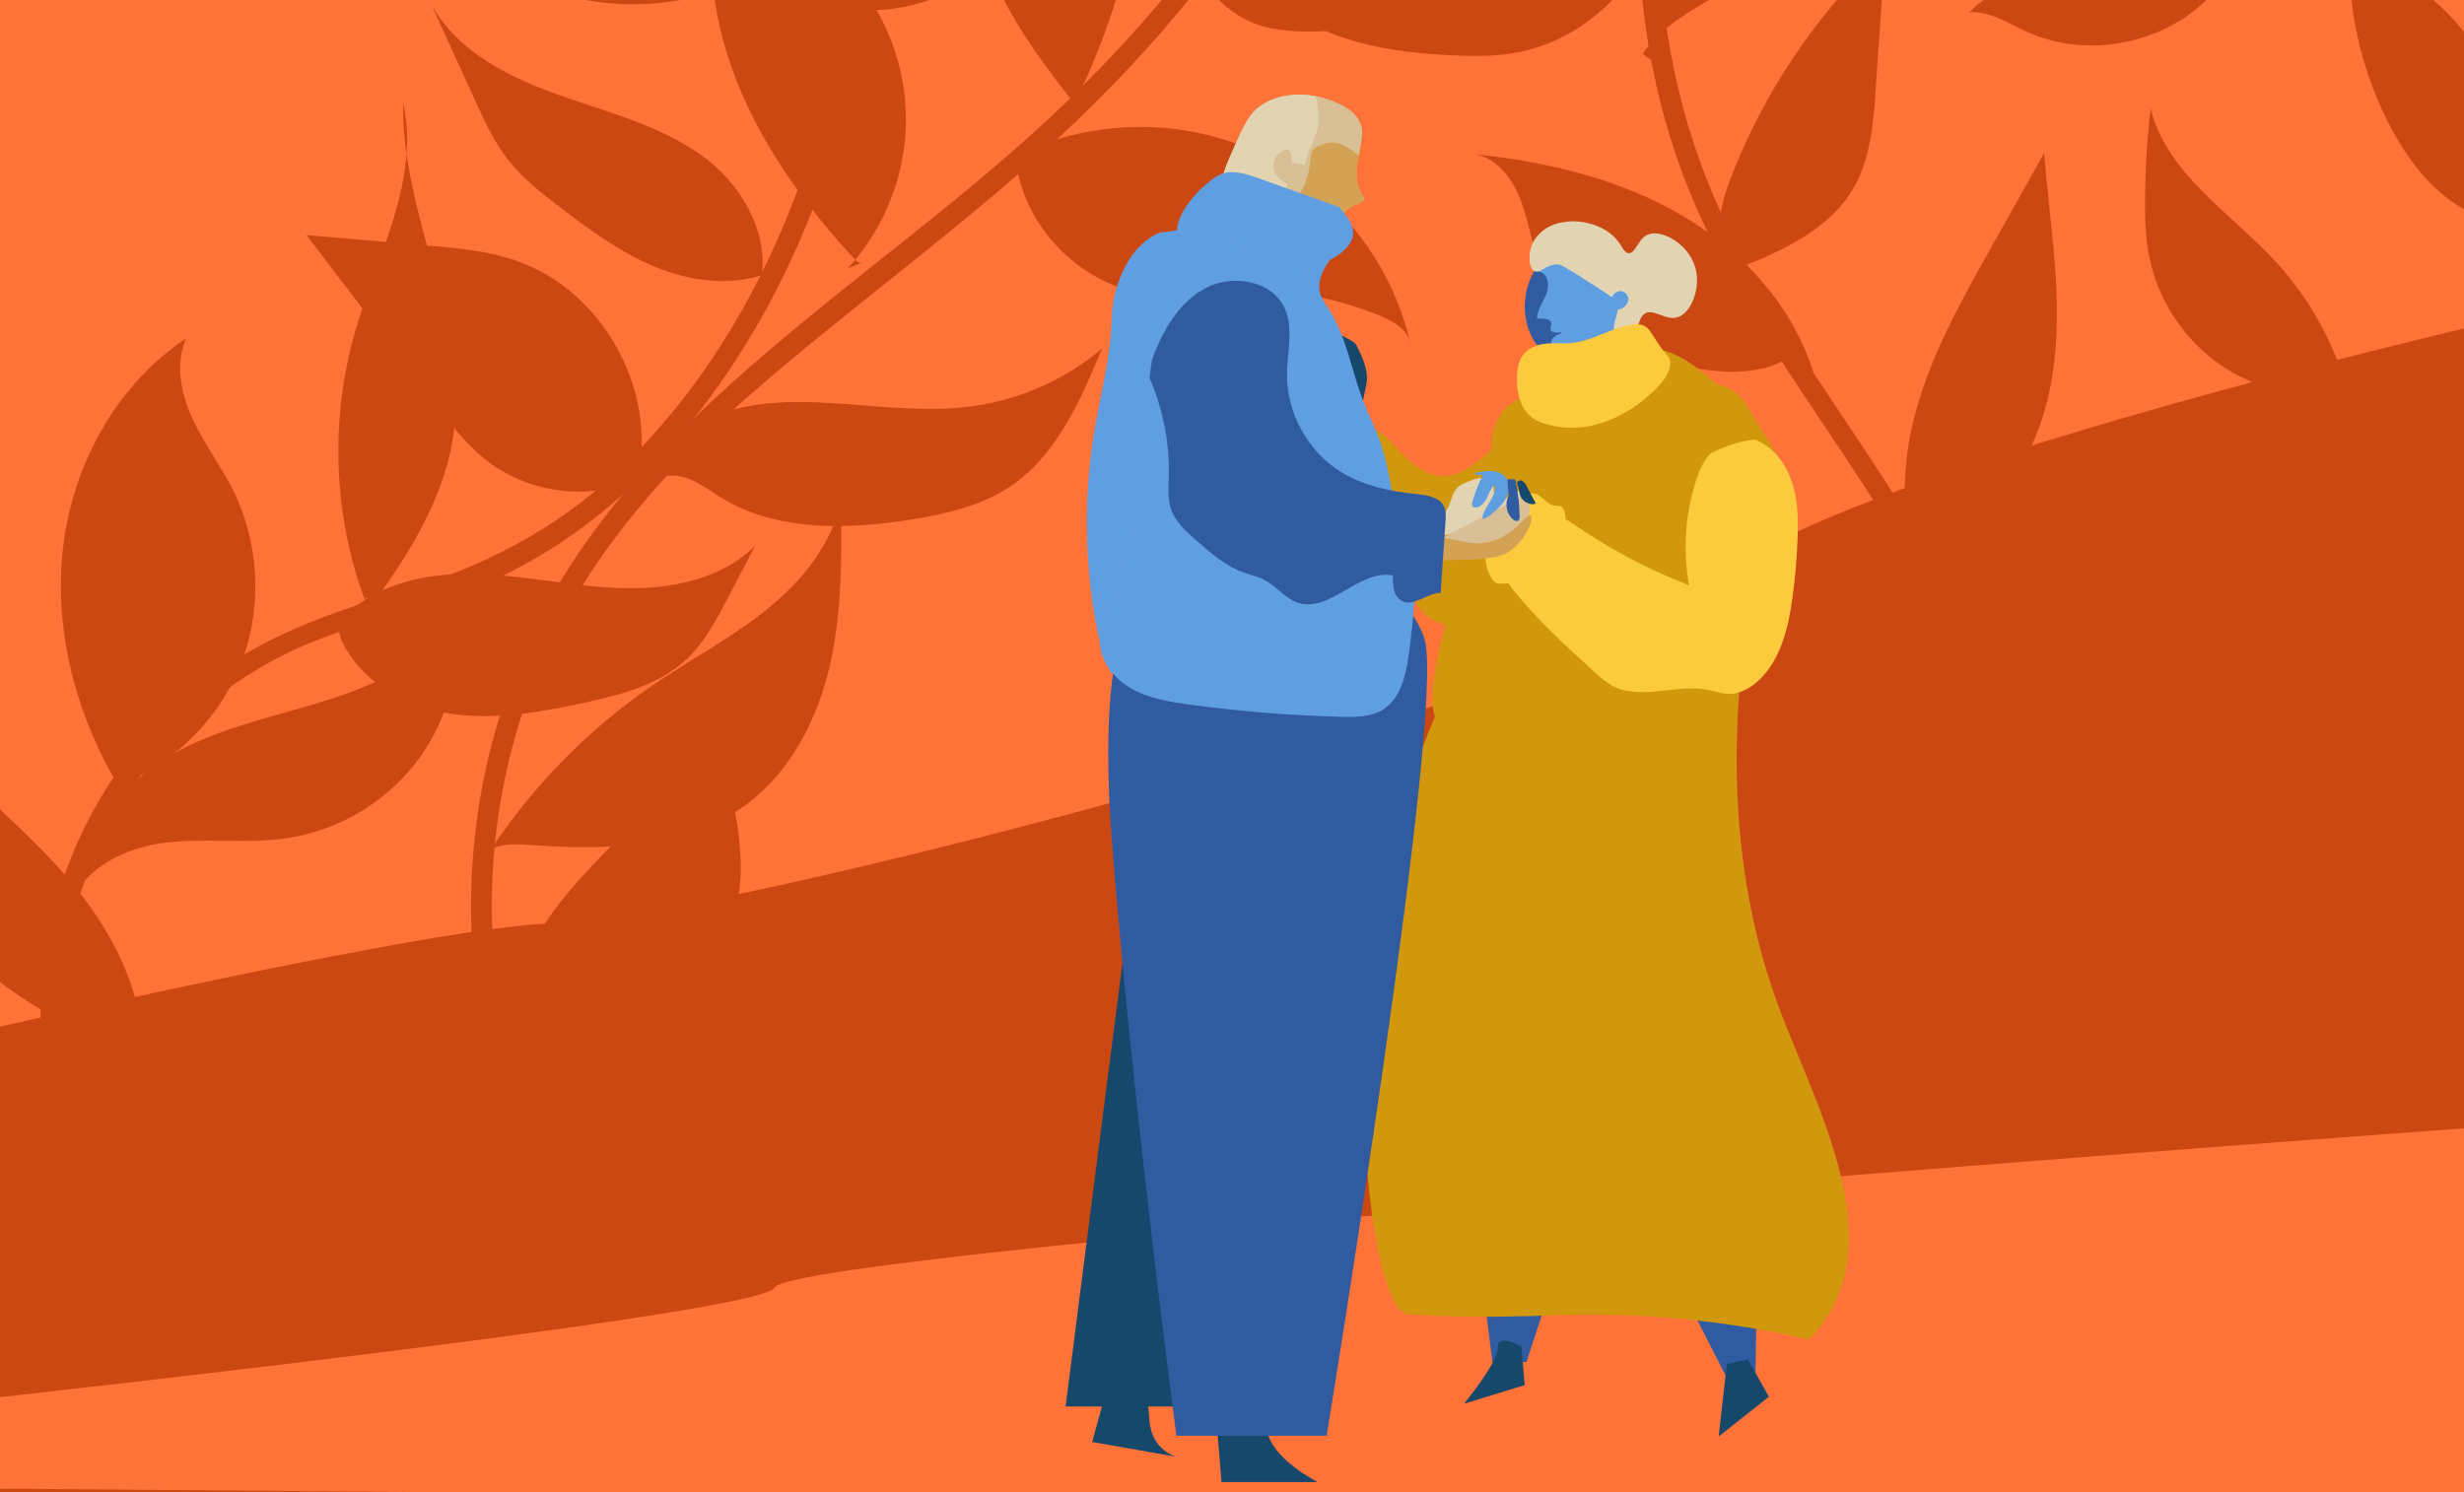 <?xml version="1.0" encoding="UTF-8"?><svg id="Calque_3" xmlns="http://www.w3.org/2000/svg" xmlns:xlink="http://www.w3.org/1999/xlink" viewBox="0 0 2050.79 1242"><defs><style>.cls-1{fill:#305ba1;}.cls-1,.cls-2,.cls-3,.cls-4,.cls-5,.cls-6,.cls-7,.cls-8,.cls-9,.cls-10,.cls-11{stroke-width:0px;}.cls-2{fill:#d8bf95;}.cls-12{clip-path:url(#clippath-2);}.cls-3{fill:none;}.cls-13{clip-path:url(#clippath-1);}.cls-4{fill:#d3a254;}.cls-5{fill:#ff7238;}.cls-6{fill:#fcca3d;}.cls-7{fill:#d2980d;}.cls-14{clip-path:url(#clippath);}.cls-8{fill:#cc4813;}.cls-9{fill:#609ee2;}.cls-10{fill:#16486c;}.cls-11{fill:#e2d4b3;}</style><clipPath id="clippath"><rect class="cls-3" x="-968.74" y="-165.94" width="3028.73" height="1411.42"/></clipPath><clipPath id="clippath-1"><rect class="cls-3" x="-968.74" y="-165.94" width="3028.73" height="1411.42"/></clipPath><clipPath id="clippath-2"><rect class="cls-3" x="-968.74" y="-165.94" width="3028.73" height="1411.42"/></clipPath></defs><g class="cls-14"><rect class="cls-5" x="-968.74" y="-165.94" width="3028.73" height="1411.42"/><g class="cls-13"><path class="cls-8" d="m2059.99,271.3s-544.08,126.06-631.41,212.6c-87.32,86.54-833.17,282.22-968.18,284.77-135.01,2.55-820.07,169.91-820.07,169.91l-609.07,83.21v223.69h3028.73V271.3Z"/><path class="cls-5" d="m2059.99,1245.48v-306.9s-1399.65,101.39-1415.41,133.29c-15.75,31.91-1307.48,161.8-1307.48,161.8l2698.98,22.39"/></g><g class="cls-12"><path class="cls-8" d="m401.51,718.16c36.64-58.72,85.66-109.67,142.91-148.55,31.01-21.05,64.43-38.65,93.63-62.15,29.2-23.5,54.57-54.34,61.96-91.09.52,45.93.98,92.37-9.25,137.16-10.23,44.78-32.34,88.44-69.21,115.83-51.16,38-120.35,38.6-183.89,33.74-14.84-1.14-34.17.39-38.34,14.67"/><path class="cls-8" d="m527.53,401.26c21.45-46.3,77.99-65.32,129.01-66.54,51.01-1.22,102.24,10.32,152.8,3.43,39.48-5.38,77.34-22.2,107.8-47.89-17.97,43.42-38.02,89.42-77.26,115.27-23.94,15.77-52.71,22.31-81.01,26.85-53.71,8.63-112.27,10.26-158.67-18.13-9.73-5.95-18.9-13.21-29.78-16.65-10.87-3.44-24.39-1.98-31.3,7.1"/><path class="cls-8" d="m827.44,139.59c62.59-38.63,144.1-44.73,211.74-15.85,67.64,28.89,119.6,91.98,134.98,163.91-1.04-12.34-13.74-19.93-25.19-24.65-41.04-16.91-86.06-24.06-130.32-20.72-17.83,1.35-35.61,4.37-53.48,3.59-61.47-2.7-116.38-56.77-120.04-118.19"/><path class="cls-8" d="m986.03-4.64c23.97-36.35,74.65-39.33,117.26-48.25,87.77-18.39,165.53-79.51,204.14-160.44,5.97,62.28-16.36,126.72-59.57,171.96-43.22,45.24-106.57,70.49-169.05,67.38-9.5-.47-19.02-1.58-28.14-4.27-20.51-6.04-38.46-20.34-48.94-38.98"/><path class="cls-8" d="m896.44,89.2c-23.91-30.71-48.02-61.74-64.56-96.97-47.64-101.5-20.65-232.87,63.17-307.36-5.12,28.1-2.05,57.63,8.73,84.08,13.93,34.18,40.43,63.54,46.37,99.97,2.94,18.03.54,36.48-2.66,54.46-11.43,64.28-33.15,126.73-64.07,184.23"/><path class="cls-8" d="m717.94,218.49c-2.31,1.24-4.95-.85-6.72-2.78-42.82-46.4-80.49-98.77-101.82-158.2-21.33-59.43-25.2-126.63-1.86-185.29,19.44,44.46,66.97,68.73,99.45,104.78,30.13,33.45,47.24,78.33,47.03,123.34-.22,45.02-17.76,89.73-48.21,122.89"/><path class="cls-8" d="m74.79,712.45c8.62-41.06,42.98-72.45,80.65-90.91,37.67-18.46,79.39-26.67,119.33-39.53,39.94-12.85,80.04-31.81,105.08-65.47,4.29,41.98-8.17,85.44-34.06,118.76-25.89,33.32-64.92,56.15-106.65,62.37-33.53,5-67.89-.35-101.54,3.77-33.66,4.12-69.52,21.52-79.63,53.89"/><path class="cls-8" d="m101.48,647.27c1.81,1.24-.3,4.4-2.47,4.08-2.17-.32-3.56-2.43-4.64-4.34-33.47-59.13-50.34-128.63-41.29-195.97,9.04-67.34,45.36-131.8,101.91-169.46-9.38,21.08-4.51,45.98,5.2,66.91,9.7,20.94,23.89,39.51,34.11,60.2,22.37,45.25,24.23,100.16,4.99,146.83-19.25,46.67-59.28,84.3-107.05,100.62,1.18-3.12,2.36-6.25,3.53-9.37"/><path class="cls-8" d="m303.33,498.68c-25.95-70.81-28.73-149.9-7.82-222.37,18.25-63.25,54.35-126.42,40.07-190.68-1.89,93.75,55.12,183.69,41.77,276.51-7.93,55.17-39.9,103.62-72.92,148.52.85-4.48,1.7-8.96,2.56-13.43"/><path class="cls-8" d="m531.08,396.4c15.68-73.72-30.82-155.49-102.2-179.69-23.66-8.02-48.82-10.23-73.71-12.37-33.35-2.88-66.71-5.76-100.06-8.63,35.78,46.94,71.56,93.88,107.34,140.82,12.69,16.65,25.57,33.48,42.03,46.41,28.08,22.04,65.99,31.02,100.97,23.91"/><path class="cls-8" d="m292.51,507.5c29.91-25.18,71.62-31.39,110.68-29.51,39.06,1.89,77.58,10.81,116.68,11.66,39.09.85,80.77-7.75,108.56-35.26-7.64,14.62-15.28,29.24-22.92,43.86-9.38,17.95-19.03,36.26-33.76,50.18-22.97,21.71-55.21,30-86.11,36.67-36.87,7.95-74.89,14.73-112.12,8.73-37.23-6-74.03-27.05-89.52-61.43-3.43-7.62-1.21-20.94,6.8-18.6"/><path class="cls-8" d="m628.46,248.51c18.24-40.52-5.51-89.55-40.87-116.45-35.36-26.9-79.84-37.93-121.74-52.72-41.9-14.79-84.89-36.24-106.58-75.01,12.05,26.43,24.1,52.86,36.16,79.29,7.86,17.24,15.84,34.67,27.55,49.58,11.96,15.22,27.4,27.28,42.77,39.03,25.03,19.14,50.69,38.12,79.85,50.05,29.16,11.93,62.6,16.28,92.24,5.56"/><path class="cls-8" d="m715.64-7.76c3.73-36.66,20.51-71.86,46.65-97.83,15.85-15.75,34.76-27.99,53.01-40.9,50.61-35.81,99.05-80.59,117.56-139.77-8.03,69.19-19.07,140.31-55.55,199.65-36.48,59.34-104.64,104.41-173.44,93.52-6.36-1.01-13.52-3.15-16.13-9.03"/><path class="cls-8" d="m712.1-113.69c-56.97-47.91-141.44-60.43-209.86-31.09-27.3,11.71-51.77,29.31-79.12,40.91-27.35,11.6-59.92,16.59-86.1,2.55C370.74-48.1,427.69-10.18,489.8.42c62.11,10.6,128.41-6.29,177.88-45.31,24.83-19.58,46.64-47.65,45.38-79.24"/><path class="cls-8" d="m1444.18,218.88c-18.65-14.87-13.6-44.18-5.23-66.51,27.61-73.69,72.53-140.83,130.13-194.45-2.63,38.53-5.25,77.07-7.87,115.6-2,29.3-4.38,59.89-19.66,84.96-16.34,26.82-45.1,43.4-73.78,56.19-17.18,7.66-38.09,14.13-53.89,3.92"/><path class="cls-8" d="m1511.12,316.44c-15.67-58.15-58.96-106.37-110.88-136.88-51.92-30.52-111.96-44.78-171.85-51.13,19.06,4.02,31.75,22.38,38.22,40.76,6.47,18.38,8.82,38.23,17.52,55.66,12.21,24.49,35.54,41.45,59.41,54.86,35.36,19.86,75.89,34.36,116,28.4,12.84-1.91,25.96-6.27,34.76-15.81"/><path class="cls-8" d="m1380.3,53.94c-7.67-6.72-5.93-18.89-3.53-28.8,3.85-15.9,7.7-31.8,11.55-47.7,5.98-24.68,12.02-49.55,22.7-72.58,13.91-29.99,35.2-55.85,56.25-81.34,13.27-16.06,26.95-32.48,45.03-42.84,1.16,34.21,2.01,68.75-4.49,102.36-6.5,33.6-21.01,66.63-46.34,89.65-29.47,26.79-72.06,39.05-94.26,72.11"/><path class="cls-8" d="m1368.1-37.74c2.8-3.72-2.51-8.2-6.95-9.62-49.59-15.83-102.73,4.18-151.05,23.56-48.31,19.37-102.02,38.58-151.11,21.28,39.65,36.91,97.27,46.44,151.4,48.64,15.84.65,31.79.81,47.46-1.6,48.65-7.47,92.43-41.26,111.97-86.43"/><path class="cls-10" d="m922.39,1151.75l-13.37,48.58,70.49,12.39s-20.96-4.76-22.86-30.48c-1.91-25.72-3.81-30.48-3.81-30.48h-30.45Z"/><path class="cls-10" d="m1011.91,1176.52l4.76,57.16h80.02s-40.01-20-42.39-44.77c-2.38-24.77-42.39-12.39-42.39-12.39"/><polygon class="cls-1" points="1394.13 1062.75 1436.7 1145.86 1461.02 1145.86 1463.05 1018.16 1394.13 1062.75"/><polygon class="cls-1" points="1227.92 1020.19 1242.1 1133.7 1270.48 1133.7 1311.02 1010.05 1227.92 1020.19"/><path class="cls-10" d="m1266.13,1120.85l2.92,32.09-50.57,15.56s28.2-34.03,28.2-46.67,19.45-.97,19.45-.97"/><polygon class="cls-10" points="1454.77 1131.55 1472.27 1162.66 1430.46 1195.72 1437.27 1135.44 1454.77 1131.55"/><path class="cls-7" d="m1456.09,503.99c-25,156.33-1.58,264.98,24.94,335.82,27.86,74.4,86.62,180.41,40.94,254.4-5.97,9.67-12.38,16.61-16.64,20.8-47.28-10.91-118.85-23.06-206.32-20.22-80.1,2.6-94.77.81-126.01-.62-36.18-1.66-52.43-240.66-24.54-359.18,27.89-118.52,88.93-231,88.93-231h218.7Z"/><path class="cls-10" d="m956.74,631.21c-2.03,7.32-69.84,539.53-69.84,539.53h114.19l-44.35-539.53Z"/><path class="cls-1" d="m979.12,456.22c-15.09,21.41-70.47,28.51-53.55,245.79,16.93,217.28,53.55,493.15,53.55,493.15h125.05s98.21-598.67,81.84-661.6c-16.38-62.93-167.32-133.49-206.89-77.34"/><path class="cls-10" d="m1140.42,374.21c-6.58-14.25-8.37-30.66-5-45.99.79-3.63,1.87-7.21,2.21-10.91.88-9.8-3.48-19.22-7.74-28.08-.55-1.15-1.11-2.31-1.95-3.26-1.08-1.24-2.56-2.05-4.01-2.83-6.35-3.46-12.7-6.91-19.05-10.37-2.45,5,1.96,10.56,6.24,14.13,4.27,3.57,9.29,8.09,8.24,13.56-5.46-1.2-10.35-4.8-13.13-9.67-4.17,6.82.21,15.83,6.08,21.25,2.02,1.87,4.29,3.63,5.41,6.14.88,1.97.96,4.2,1.03,6.36.27,9.17.53,18.35.79,27.53"/><path class="cls-7" d="m1275.04,496.32c-14.46,10.07-30.81,17.43-47.95,21.58-11.83,2.86-25.08,4-35.48-2.32-6.73-4.08-11.38-10.77-15.73-17.33-24.57-37.07-45.86-76.32-63.52-117.14-.65-1.51-1.31-3.17-.91-4.77.71-2.78,4.04-3.75,6.37-5.43,3.71-2.67,5.1-7.55,8.33-10.78,4.89-4.9,13.13-4.92,19.39-1.95,6.26,2.97,11.02,8.31,15.65,13.45,11.2,12.42,25.02,25.47,41.72,24.64,12.52-.63,23.11-9.01,32.75-17.01,13.54-11.23,27.08-22.46,40.62-33.69,4.79-3.97,10.16-8.16,16.39-8.05,4.62.08,8.88,2.58,12.32,5.67,10.81,9.69,15.01,25.15,14.11,39.64-.9,14.49-6.28,28.29-12.08,41.6-8.37,19.23-18.03,38.44-33.08,53.05"/><path class="cls-7" d="m1481.03,393.47c-3.16-29.22-26.75-51.44-48.81-70.86-14.13-12.43-28.85-25.2-46.84-30.74-5.89-1.82-17-2.84-86.64,24.77-34.88,13.83-44.02,18.92-50.67,29.69-8.72,14.12-6.26,26.82-6.75,44.64-.98,35.84-12.55,43.28-28.68,96.23-10.33,33.91-31.82,104.51-13.12,116.02,14.47,8.9,35.69-28.18,80.7-27.92,27.39.15,27.31,16.16,62.61,16.94,29.25.65,57.56-9.89,84.12-22.16,13.19-6.09,18.38-19.25,22.61-26.43"/><path class="cls-9" d="m1003.28,179.66c2.62-2.66,8.51-9.29,18.29-17.64,2.63-2.24,5.77-4.59,9.8-7.1,8.85-5.5,14.25-7.03,19.44-6.62,6.6.53,12.35,4.51,17.74,8.35,13.09,9.34,26.19,18.68,39.28,28.02,3.84,2.74,7.94,5.85,9.12,10.41,1.7,6.59-3.32,12.8-7.61,18.09-7.24,8.92-13.63,20.4-10.38,31.42,1.4,4.76,4.47,8.82,7.15,12.99,14.82,23.05,18.75,51.24,28.68,76.79,4.33,11.14,9.82,21.82,13.82,33.09,4.83,13.6,7.41,27.87,9.98,42.08,3.68,20.37,7.36,40.74,11.05,61.11.38,2.12.71,4.51-.59,6.24-.76,1-1.94,1.58-3.08,2.12-10.23,4.84-20.63,9.73-31.8,11.51-9.22,1.47-18.63.77-27.95.07-45.92-3.48-91.83-6.95-137.75-10.42-6.79-.51-10.33-5.55-15.76-4.22-24.79,6.06-19.36,84.38-26.37,84.76-6.78.36-26.62-71.78-20.64-158.41,4.16-60.31,18.3-90.85,19.66-139.04.06-1.94.36-13.42,5.11-27.25,1.87-5.42,11.44-33.28,35.18-42.55h0c21.16-1.32,31.81-7.84,37.64-13.77"/><path class="cls-1" d="m1287.42,213.38c-21.31,18.07-24.64,53.65-7.05,75.35,2.28,2.82,4.87,5.43,6.68,8.57,6.14,10.6,2.17,23.93-1.92,35.48,10.99,2.3,22.12,3.94,33.31,4.89,2.34.2,4.76.36,6.98-.41,2.18-.76,3.96-2.35,5.59-3.97,19.41-19.39,25.42-48.06,30.55-75.01.94-4.95,1.88-10,1.12-14.98-.71-4.63-2.86-8.92-5.41-12.86-8.9-13.74-23.08-23.95-38.94-28.02-13.23-3.4-29.98-1.06-36.27,11.06"/><path class="cls-6" d="m1297.11,451.87c4.67-6.85,6.7-15.47,5.56-23.69-.36-2.63-1.31-5.55-3.73-6.61-1.5-.66-3.22-.44-4.85-.65-4.16-.54-7.33-3.82-10.55-6.5s-7.62-5.01-11.46-3.31c-3.02,1.34-4.52,4.65-6.32,7.42-5.15,7.92-14.13,12.47-20.43,19.51-10.24,11.44-12.03,29.63-4.23,42.85.91,1.53,1.97,3.05,3.51,3.94,1.73,1.01,3.84,1.11,5.85,1.06,13.42-.31,26.62-6.1,35.95-15.75"/><path class="cls-11" d="m1186.01,433.13c6.35-1.16,13.25-2.63,17.34-7.62,4.38-5.34,4.33-13.35,8.82-18.59,2.9-3.38,7.25-5.08,11.42-6.65,3.15-1.19,6.39-2.39,9.76-2.4,3.37,0,6.95,1.45,8.55,4.42,2.18,4.07.45,10.21,4.28,12.8,2.97,2.02,6.95.15,10.02-1.71,4.63-2.81,9.25-5.62,13.88-8.43,1.61,4-.86,8.38-3.24,11.97-3.06,4.64-6.17,9.32-10.27,13.06-8.55,7.78-20.44,10.61-31.88,12.21-11.45,1.6-23.25,2.33-33.84,6.95"/><path class="cls-2" d="m1270.73,411.22c5.67,8.65,1.92,20.93-5.68,27.94-7.59,7.02-17.98,10-28.02,12.51-18.2,4.57-37.19,8.37-55.64,4.93,1.23-.35,2.46-.71,3.69-1.06"/><path class="cls-4" d="m1273.85,429.01c3.1,2.67-3.91,21.46-19.04,30.91-2.39,1.49-9.76,5.73-38.09,6.11-23.11.31-40.92,1.6-42.22-3.49-.92-3.57,6.51-9.09,12.85-11.93,18.11-8.13,29.64,4.59,49.71,1.07,22.99-4.04,33.7-25.34,36.81-22.67"/><path class="cls-7" d="m1272.78,476.5c-7.31,8.53-17.13,20.33-17.93,37.9-.98,21.59,12.37,36.88,15.37,40.15,9.04,8.12,19.04,15.03,29.48,20.77,17.69,9.72,37.01,16.46,56.77,16.95,26.52.65,52.19-9.89,76.27-22.16,10.27-5.23,22.09-14.09,20.5-26.44,11.9-49.62,23.79-99.25,35.69-148.88-12.57-20.19-22.58-36.46-31.68-51.64-4.24-7.08-9.53-16.01-19.74-20.54-8.25-3.66-16.22-2.9-21.32-1.82-2.62.13-7.36.58-12.95,2.41-47.36,15.52-38.96,92.69-90.88,125.28-12.26,7.69-25.22,11.24-39.59,28.01"/><path class="cls-9" d="m941.74,414.18c-.32,31.13-6.6,62.18-18.4,90.98-3.49,8.52-7.52,17.1-8.02,26.29-.92,16.99,10.81,32.67,25.5,41.27,14.68,8.59,31.95,11.41,48.8,13.71,42.16,5.74,84.63,9.16,127.17,10.26,11.74.3,24.23.23,34.2-5.98,14.55-9.07,18.98-27.92,21.39-44.89,3.93-27.63,5.93-55.53,5.97-83.44.01-8.6-4.9-20.68-12.87-17.45"/><path class="cls-9" d="m1362.68,243.29c-.71-4.63-2.86-8.92-5.41-12.85-8.9-13.74-23.09-23.95-38.94-28.03-13.23-3.4-29.98-1.06-36.27,11.07l5.35-.1c-4.13,3.51-7.57,7.68-10.33,12.28,2.52-.17,4.93.31,7.04,1.82,5.55,3.98,4.95,12.51,2.23,18.77-2.72,6.26-7.03,12.19-7.12,19.01,8.35-.44,10.92,1.23,11.69,2.86,1.15,2.42-1.46,5.11-.03,7.15,1.92,2.75,8.7.77,8.92,1.73.18.8-4.73,1.17-7.66,4.9-.69.88-1.33,2.03-3,10.2-.57,2.79-1,5.12-1.29,6.77,4.93,10.32,1.16,22.93-2.73,33.9,10.99,2.3,22.12,3.94,33.31,4.89,2.34.2,4.76.36,6.98-.41,2.18-.76,3.96-2.34,5.59-3.97,19.41-19.38,25.42-48.06,30.55-75.01.94-4.95,1.89-10,1.13-14.98"/><path class="cls-11" d="m1410.73,221.86c-5.94-19.09-27.8-31.31-39.13-26.64-8.47,3.49-9.95,15.94-16.11,15.52-3.69-.25-4.91-4.83-8.76-9.87-10.18-13.36-29.94-18.39-44.78-16.08-3.95.62-12.97,2.14-20.35,9.49-1.91,1.9-6.97,7.08-8.2,15.27-.61,4.04-1.03,13.68,3.69,16.11,5,2.58,9.7-6.09,19.61-5.59,2.36.12,7.71,3.43,18.3,10.03,6.72,4.19,13.01,8.31,19.35,12.46,3.08,2.02,5.62,3.69,7.37,4.85.01-.02.02-.04.04-.07.03-.11.05-.22.09-.33.87-2.27,3.11-4.06,5.51-4.53.48-.2,1-.23,1.52-.15,1.24.07,2.41.5,3.36,1.23.07.03.15.03.22.06.83.36,1.25.99,1.42,1.68.5.57.88,1.23,1.09,1.99,1.33,4.93-3.37,9.99-8.45,10.45-.67,4.33-2.36,8.43-3.08,12.75-.74,4.46-.29,9.37,2.76,12.35,1.36,1.32,2.52,1.47,5.04,4,1.64,1.65,2.14,2.58,3.27,2.74,2.12.3,4.14-2.41,4.73-3.21,3.42-4.6,2.17-8.41,4.04-14.88,1.11-3.83,2.27-7.85,5.11-10.06,7.07-5.5,17.6,5.73,27.73,2.69,11.57-3.47,20.06-24.78,14.62-42.26"/><path class="cls-9" d="m1234.32,395.32c-3.8,7.24-6.8,14.89-8.92,22.78-.33,1.24-.58,2.75.32,3.67.58.6,1.5.74,2.33.7,4.24-.19,7.44-3.94,9.36-7.72,1.92-3.78,3.23-8.03,6.26-11,3,9.79-9.48,18-9.91,28.23,2.66-.06,4.93-1.84,6.99-3.54,4.9-4.06,9.94-8.28,12.85-13.94,2.91-5.66,3.17-13.19-1.11-17.9-5.53-6.08-15.24-4.85-23.28-3.13-.6.13-1.28.32-1.51.89-.24.56.57,1.31.94.83"/><path class="cls-1" d="m1254.59,398.93l6.57.13c2.19,10.03,3.42,20.27,3.65,30.53.03,1.37-.07,2.98-1.21,3.74-1.29.85-3.02.05-4.21-.93-5.52-4.5-7.21-13.08-3.81-19.34"/><path class="cls-10" d="m1262.46,400.98c-.04-.63-.84.55-.21.63.63.09,1.02-.62,1.45-1.08,1.98-2.08,5.17.8,6.51,3.34,2.7,5.12,5.41,10.24,8.11,15.37-5.94,1.85-12.99-2.81-13.6-9.01"/><path class="cls-6" d="m1492.11,403.34c-4.45-14.81-13.77-28.75-27.59-35.7-1.35-.68-2.76-1.26-4.19-1.77-12.79,1.33-24.91,5.79-36.54,11.37-5.62,5.8-9.25,13.87-11.84,21.71-9.38,28.31-11.51,58.99-6.14,88.32-34.27-13.32-66.97-30.7-97.19-51.66-2.47-1.71-5.06-3.5-8.05-3.79-5.17-.51-9.69,3.64-12.29,8.14-2.6,4.5-4.08,9.67-7.33,13.73-4.22,5.28-10.78,7.98-16.43,11.7-5.65,3.72-10.93,9.71-9.95,16.4.54,3.71,2.92,6.85,5.27,9.77,20.05,24.88,43.79,46.5,67.43,68,4.38,3.98,8.81,8,13.99,10.88,24.09,13.37,54.54-1.78,81.46,4.06,4.78,1.03,9.44,2.74,14.31,3.08,10.99.79,21.43-5.46,29.03-13.44,17-17.85,22.73-43.46,25.98-67.89,2.07-15.56,3.42-31.23,4.04-46.91.61-15.45.49-31.19-3.97-46"/><path class="cls-1" d="m956.74,314.61c11.23,25.71,16.75,53.9,16.04,81.94-.23,9.23-1.09,18.74,1.94,27.46,3.61,10.37,12.16,18.11,20.4,25.37,12.32,10.87,25.06,21.98,40.55,27.44,5.57,1.96,11.44,3.17,16.68,5.87,9.91,5.11,16.91,15.22,27.45,18.87,26.82,9.27,51.67-28.14,79.49-22.51-.21,7.83.44,17.27,7.3,21.05,9.98,5.51,21.08-6.47,32.48-6.66l4.05-59.75c.27-4,.51-8.2-1.15-11.85-3.64-8.02-14.07-9.66-22.84-10.55-21.62-2.2-43.53-6.68-62.15-17.9-28.18-16.98-46.26-49.51-45.81-82.4.25-18.63,5.79-38.4-2.32-55.17-10.99-22.71-43.6-27.77-65.82-15.83-22.22,11.94-35.5,35.65-44.2,59.33"/><path class="cls-6" d="m1389.7,299.38c-.94-3.39-2.41-2.66-10.13-14.23-5.65-8.47-7.08-12.28-11.78-14.23-3.49-1.45-7.34-1.14-11.01-.46-16.69,3.1-32.03,13.45-48.87,15.08-7.5.72-15.07-.31-22.55.64-7.47.96-15.27,4.39-19.31,11.71-2.59,4.69-3.34,10.43-3.49,15.99-.28,10.23,1.52,21.07,7.42,28.7,6.8,8.78,17.08,10.72,24.68,12.21,37.23,7.27,68.28-17.64,74.83-23.19,5.97-5.07,23.57-19.99,20.19-32.22"/><path class="cls-4" d="m1108.17,83.81c7.1,2.8,20.09,7.94,24.15,19.46,1.6,4.52,2.73,4.64-1.84,29.15-1.79,9.61-2.56,20.1,3.25,29,.78,1.2,1.7,2.42,1.74,3.74.1,3.25-4.57,4.48-8.01,5.8-11.58,4.44-14.48,17.24-24.21,23.99-8.36,5.8-20.9,6.27-31.8,3.28-10.89-2.99-20.44-8.99-29.32-15.29-11.3-8.04-22.61-17.85-24.53-29.83-.51-3.13-.46-7.74,6.69-23.94,9.56-21.66,14.34-32.49,21.79-38.68,18.39-15.29,45.16-13.36,62.09-6.67"/><path class="cls-2" d="m1132.32,103.26c-4.06-11.52-17.05-16.65-24.15-19.46-16.93-6.69-43.7-8.62-62.09,6.67-7.45,6.19-12.23,17.02-21.79,38.69-7.15,16.2-7.2,20.81-6.69,23.94,1.93,11.99,13.23,21.8,24.54,29.83,3.42,2.43,6.94,4.81,10.6,6.99,6.34-4.6,29.77-22.63,35.09-41.71,6.16-22.12-1.11-23.18,15.01-28.8,10.14-3.54,21.28,4.08,28.15,10.22,3.95-21.69,2.87-22.03,1.34-26.37"/><path class="cls-11" d="m1075.01,135.22l10.64,2.03s6.05-17.6,10.47-28.29c2.7-6.54.99-19.61-.74-28.79-15.83-3.02-35.06-1.52-49.3,10.31-7.45,6.19-12.23,17.03-21.79,38.69-7.15,16.2-7.2,20.81-6.69,23.94.57,3.56,1.99,6.93,3.97,10.12l38.91,11.99,11.01-21.57s-6.08-4.17-8.76-6.73c-2.68-2.56-5.86-14.91,4.01-20.94,9.86-6.03,8.28,9.25,8.28,9.25"/><path class="cls-9" d="m1115.57,172.73c-22.3-7.97-44.6-15.94-66.89-23.91-7.63-2.73-15.45-5.49-23.55-5.54-9.91-.07-16.71,6.46-21.06,9.95-15.72,12.62-28.91,35.44-22.9,42.66,5.12,6.14,18-6.43,36.6-.86,17.54,5.25,15.76,20.3,34.7,27.18,15.53,5.64,32.98,2.71,48.36-3.32,9.66-3.79,19.45-9.36,23.99-18.69,5.64-11.61-7.46-24.31-8.9-25.84"/><path class="cls-8" d="m443.6,939.81c-41.86-108.33-45.36-229.2-10.83-340.06,36-115.58,114.1-205.12,204.63-282.5,89.94-76.88,186.54-145.29,270.95-228.61,81.39-80.33,153.3-173.3,193.41-281.36,43.95-118.42,49.33-253.27-7.38-368.36-4.89-9.93-19.74-1.22-14.86,8.68,52.95,107.46,48.3,233.14,9.52,344.37C1049.82-95.56,974.46.3,889.96,82.58c-161.58,157.33-388.51,269.65-467.63,494.08-41.69,118.25-40.54,250.7,4.68,367.72,3.95,10.22,20.59,5.78,16.59-4.57"/><path class="cls-8" d="m1674.54,711.55c13.1-209.19-160.79-357.91-241.99-534.05-69.37-150.47-66.84-328.56-5.95-481.31,34.69-87.02,89.22-165.49,159.85-227.11,8.36-7.29-3.85-19.42-12.16-12.16-124.12,108.27-197.15,267.15-209.07,430.53-5.94,81.43,3.54,164.45,29.76,241.87,31.5,93.03,88.91,172.94,142.69,254.02,64.86,97.79,127.27,206.7,119.66,328.21-.69,11.06,16.51,11.02,17.21,0"/><path class="cls-8" d="m85.68,997.15c-69-139.38-33.3-310.09,85.94-409.74,27.56-23.04,58.93-41.64,92.41-54.66,37.79-14.7,77.58-23.36,115.69-37.12,62.07-22.41,117.17-60.06,162.86-107.46,93.77-97.27,153.78-232.59,174.86-365.25,11.17-70.28,10.8-144.22-13.88-211.76-23.12-63.25-66.64-115.43-122.22-152.93-149.31-100.75-337.06-78.91-503.53-42.88-10.82,2.34-6.24,18.93,4.57,16.59,153.24-33.16,323.38-55.2,466,26.09,60.85,34.68,111.05,86.6,136.62,152.47,27.33,70.42,26.88,148.71,13.4,222.11-24.27,132.11-85.68,266.37-184.22,359.49-52.87,49.96-114.26,80.65-183.55,101.2-67.72,20.08-129.88,43.73-182.8,92.12C31.41,691.86,1.05,864.89,70.83,1005.84c4.91,9.92,19.76,1.21,14.86-8.69"/><path class="cls-8" d="m443.42,887.73c-6.88.01-10.93-7.67-12.65-14.33-9.38-36.26,3.4-75.15,24.07-106.39,20.66-31.24,48.71-56.72,74.19-84.18,25.48-27.45,49.19-58.36,58.02-94.76,11.83,36.02,23.72,72.34,28.06,110,2.77,24.03,2.24,49.23-7.76,71.26-14.71,32.41-48.13,53.2-82.73,61.55-34.59,8.35-70.75,6.07-106.27,3.73"/><path class="cls-8" d="m116.96,892.7c8.5-62.1-25.16-122.67-67.13-169.22-41.97-46.55-93.16-84.5-132.06-133.65,1.65,29.21,3.29,58.41,4.93,87.62,1.62,28.78,3.63,58.88,18.6,83.51,8.61,14.16,20.99,25.6,33.58,36.38,47.19,40.42,104.12,75.96,166.23,74.48"/><path class="cls-8" d="m1610.51,501.62c-28.15-44.24-30.41-101.08-17.83-151.98,12.58-50.9,38.54-97.33,64.22-143.04,14.81-26.37,29.63-52.74,44.44-79.11,3.43,43.75,10.33,87.29,10.6,131.17.27,43.88-6.54,88.96-28.59,126.9-22.05,37.94-61.34,67.67-105.17,69.91-4.14.21-10.04-2.14-8.47-5.98"/><path class="cls-8" d="m1961.97,370.12c-5.26-56.39-29.55-110.84-68.01-152.41-37.83-40.9-91.14-73.52-103.97-127.73-2.86,24.7-4.41,49.55-4.66,74.41-.17,16.69.26,33.5,3.59,49.86,7.39,36.42,29.58,69.6,60.42,90.34,30.83,20.74,69.94,28.78,106.45,21.88"/><path class="cls-8" d="m2071.46,182.51c-35.39-9.59-61.45-39.9-79.19-71.98-27.6-49.91-40.37-107.9-36.31-164.78,10.41,20.18,33.33,29.73,52.47,41.95,34.36,21.93,60.17,56.93,70.95,96.24,10.78,39.31,6.46,82.57-11.91,118.97"/><path class="cls-8" d="m1914.14-321.19c2.99,102.81-41.62,212.91-132.45,261.17-47.15,25.06-104.55,33.04-142.83,70.27,17-1.35,32.36,8.99,47.86,16.09,50.43,23.09,114.94,10.52,153.01-29.81,49.85-52.81,48.66-133.68,60.93-205.25"/></g></g></svg>